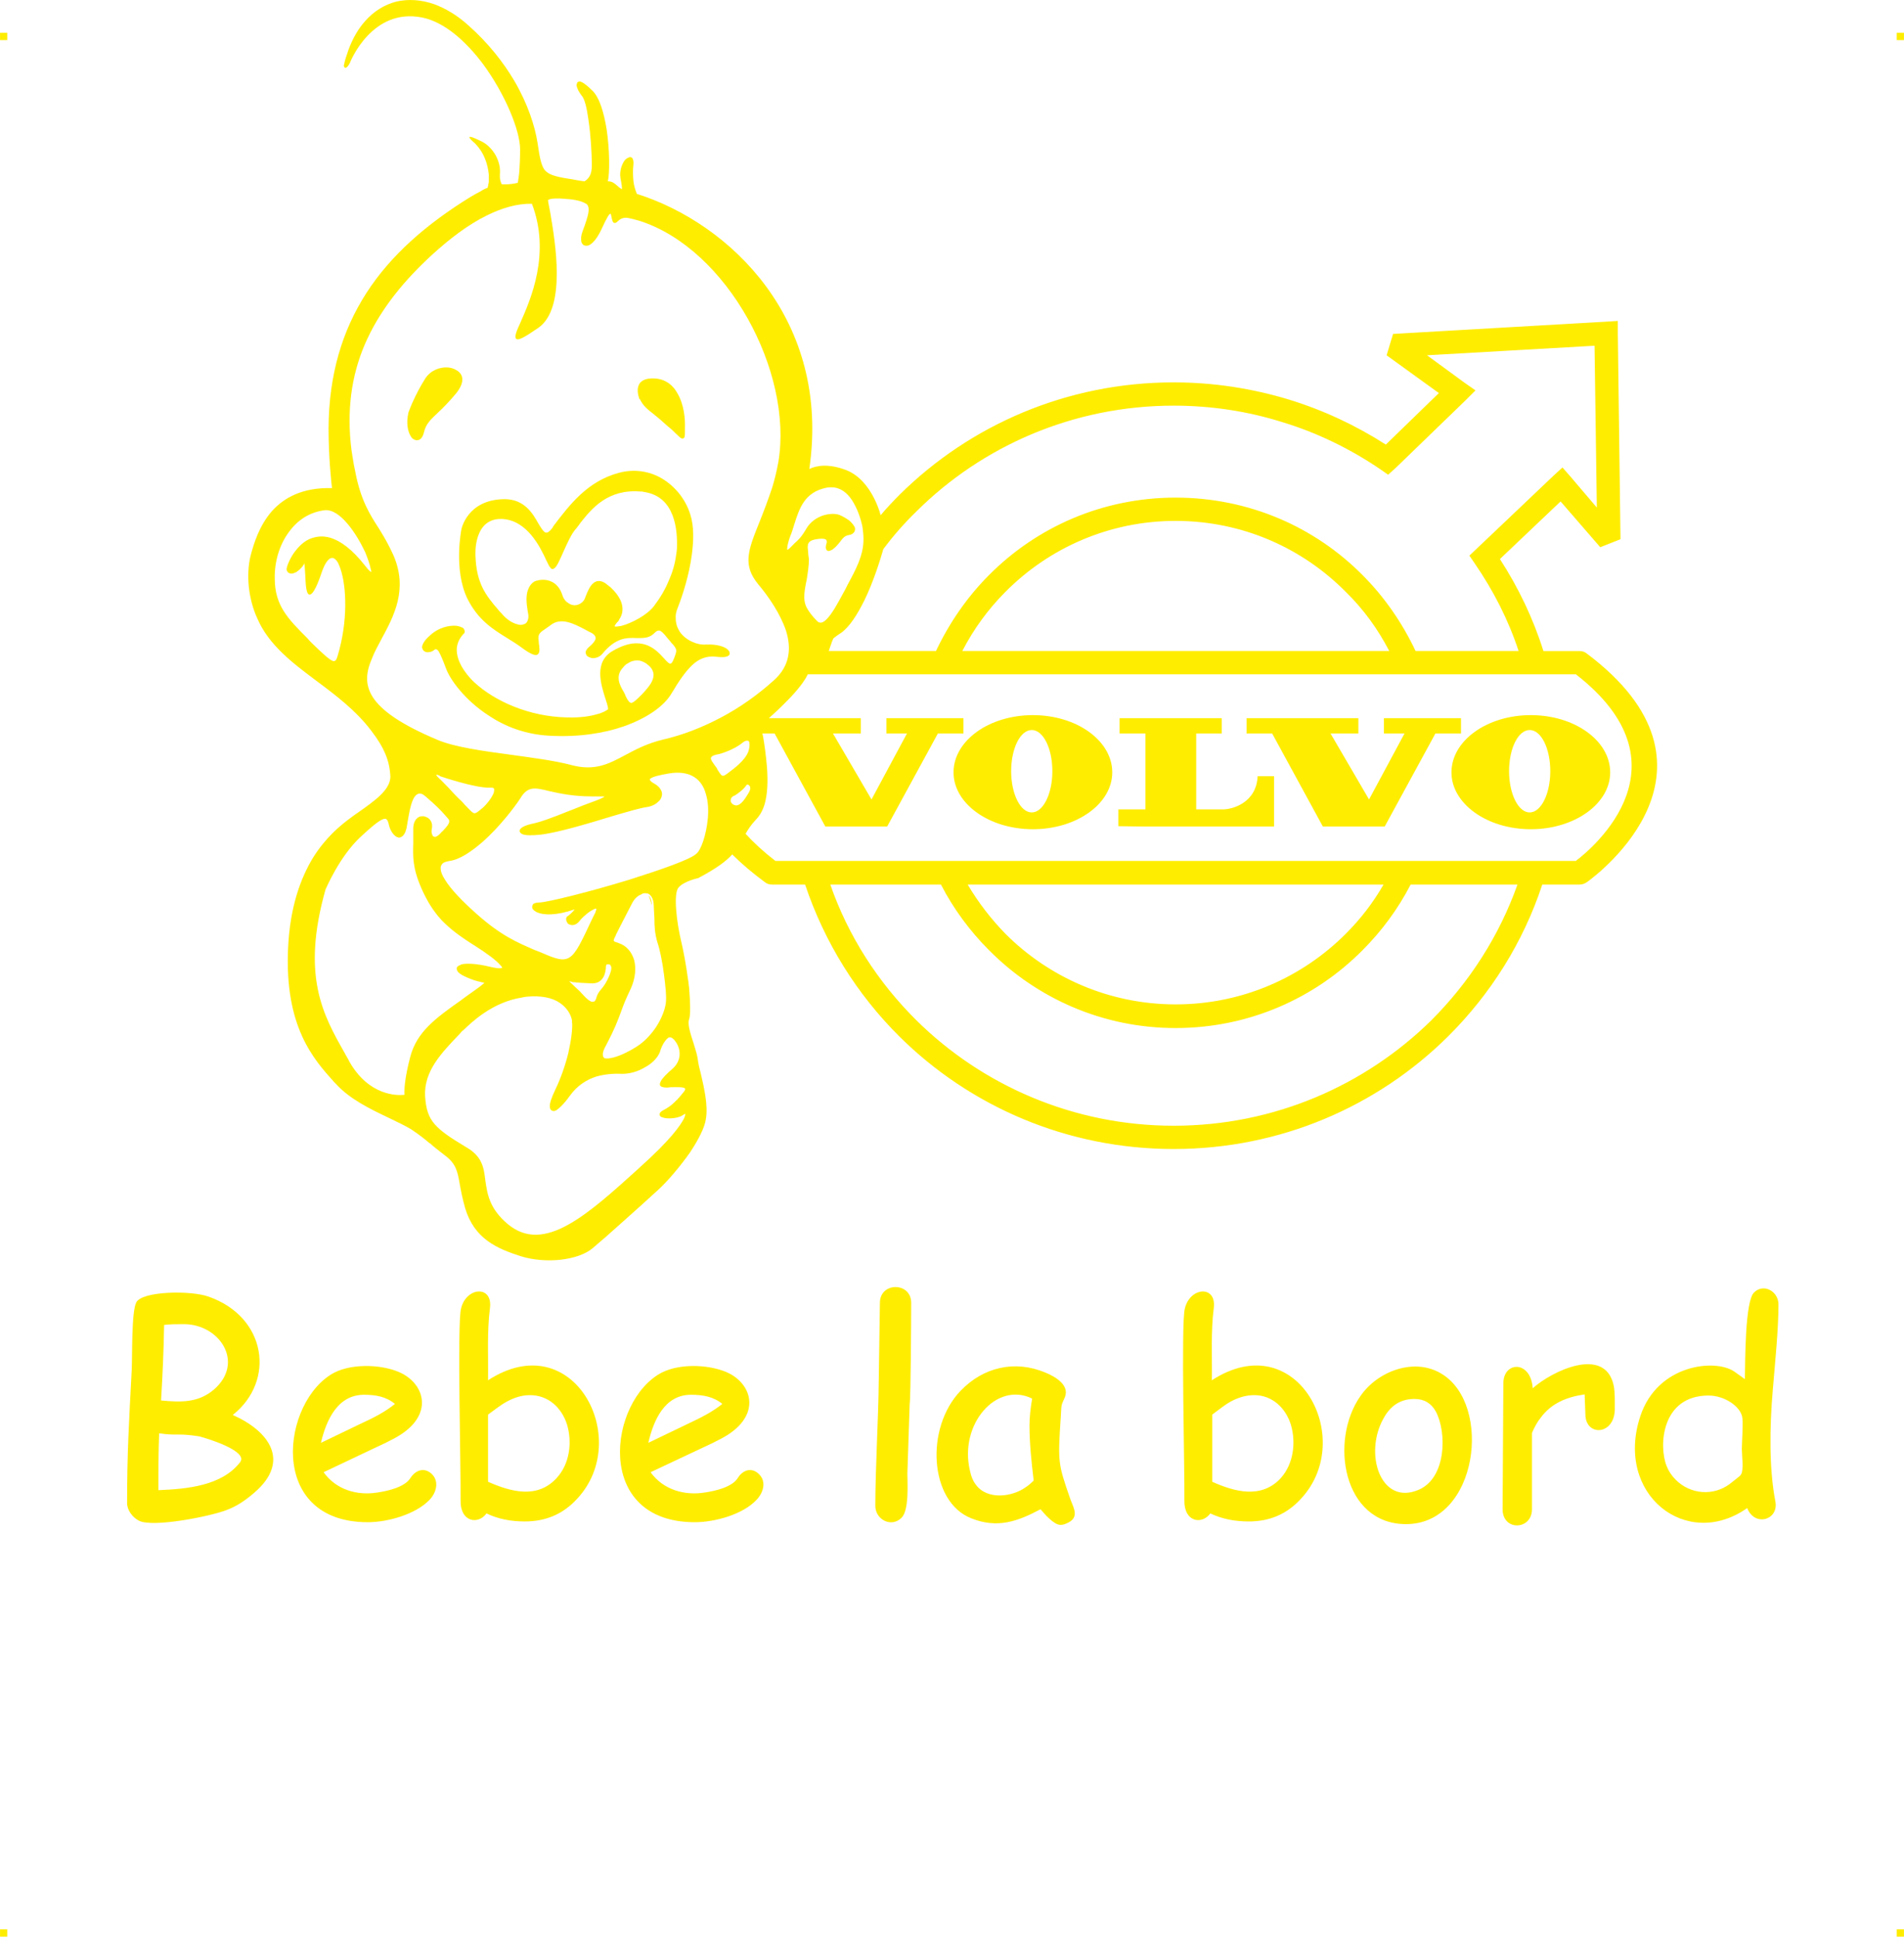 <?xml version="1.0" encoding="UTF-8"?>
<!DOCTYPE svg PUBLIC "-//W3C//DTD SVG 1.1//EN" "http://www.w3.org/Graphics/SVG/1.1/DTD/svg11.dtd">
<!-- Creator: CorelDRAW 2019 (64-Bit) -->
<svg xmlns="http://www.w3.org/2000/svg" xml:space="preserve" width="4.994in" height="5.079in" version="1.1" style="shape-rendering:geometricPrecision; text-rendering:geometricPrecision; image-rendering:optimizeQuality; fill-rule:evenodd; clip-rule:evenodd"
viewBox="0 0 19846 20184.59"
 xmlns:xlink="http://www.w3.org/1999/xlink"
 xmlns:xodm="http://www.corel.com/coreldraw/odm/2003">
 <defs>
  <style type="text/css">
   <![CDATA[
    .fil0 {fill:#FFED00}
   ]]>
  </style>
 </defs>
 <g id="Layer_x0020_1">
  <g id="_2723318512336">
   <g id="_812250480">
    <rect class="fil0" x="-0.01" y="342.16" width="75.4" height="75.82"/>
    <rect class="fil0" x="19770.59" y="342.16" width="75.4" height="75.82"/>
    <rect class="fil0" x="-0.01" y="20108.77" width="75.4" height="75.82"/>
    <rect class="fil0" x="19770.59" y="20108.77" width="75.4" height="75.82"/>
   </g>
   <g id="_812255952">
    <path class="fil0" d="M3468.11 6888.62c27.84,7.95 39.77,-11.94 51.7,-55.69 107.38,-357.94 91.47,-711.92 31.82,-894.87 -15.91,-47.72 -31.82,-87.5 -55.69,-107.38 -15.91,-15.91 -31.82,-19.89 -51.7,-11.94 -31.82,15.91 -63.63,63.63 -95.46,159.09 -59.66,174.99 -99.43,226.7 -127.27,218.74 -31.82,-11.94 -35.8,-107.38 -39.77,-198.87 -3.97,-67.61 -7.95,-131.24 -11.94,-135.22 -3.97,-3.97 3.97,7.95 0,15.91 -23.86,39.77 -59.66,71.58 -87.5,87.5l-3.97 0c-11.94,7.95 -27.84,11.94 -39.77,11.94l0 0c-15.91,0 -27.84,-3.97 -35.8,-11.94 -7.95,-7.95 -15.91,-19.89 -15.91,-31.82 0,-23.86 27.84,-107.38 87.5,-186.93 39.77,-51.7 87.5,-99.43 147.16,-127.27 63.63,-27.84 135.22,-39.77 218.74,-15.91 107.38,31.82 230.68,119.32 369.88,298.28 27.84,35.8 47.72,55.69 59.66,59.66 0,0 0,-15.91 -7.95,-39.77 -7.95,-39.77 -27.84,-99.43 -55.69,-167.04 -91.47,-194.88 -262.5,-453.4 -421.58,-437.49 -159.09,19.89 -282.39,103.41 -369.88,222.73 -103.41,135.22 -155.1,318.17 -151.13,489.19 0,282.39 139.21,421.58 342.03,624.42 11.94,15.91 27.84,31.82 43.75,47.72 115.35,111.36 178.98,171.02 218.74,186.93l0.03 0.03zm5711.23 -1519.29c63.63,-75.57 131.24,-147.16 198.87,-214.76 731.8,-723.85 1742,-1169.29 2855.62,-1169.29 417.6,0 819.3,63.63 1201.1,178.98 361.92,111.36 699.99,270.45 1010.2,469.3l552.82 -536.92 -544.87 -393.74 67.61 -222.73 2215.29 -127.27 127.27 -7.95 0 127.27 27.84 2147.68 -210.79 83.52 -413.63 -477.26 -632.37 600.56c190.9,294.31 346.02,616.47 453.4,958.5l377.83 0 0 0c23.86,0 51.7,7.95 71.58,23.86 1590.87,1193.15 123.29,2298.81 7.95,2382.33 -23.86,15.91 -47.72,27.84 -79.55,27.84l-389.77 0c-198.87,604.53 -540.9,1145.43 -986.34,1586.9 -731.8,723.85 -1742,1169.29 -2855.62,1169.29 -1113.61,0 -2123.82,-445.44 -2855.62,-1169.29 -445.44,-441.47 -783.51,-982.36 -986.34,-1586.9l-346.02 0 0 0c-27.84,0 -51.7,-7.95 -71.58,-23.86 -135.22,-99.43 -246.59,-194.88 -342.03,-290.34 -63.63,71.58 -167.04,147.16 -353.97,246.59l0 0c0,0 -151.13,31.82 -206.82,99.43 -55.69,67.61 -15.91,373.86 27.84,556.81 43.75,178.98 79.55,445.44 83.52,489.19 11.94,151.13 15.91,278.4 0,326.14 -19.89,51.7 15.91,155.1 47.72,254.54 19.89,63.63 39.77,127.27 43.75,171.02 3.97,35.8 15.91,87.5 31.82,147.16 31.82,139.21 75.57,322.15 51.7,465.33 -11.94,91.47 -79.55,218.74 -163.07,346.02 -103.41,147.16 -230.68,298.28 -330.11,389.77 -91.47,83.52 -230.68,210.79 -365.91,330.11 -127.27,115.35 -250.56,222.73 -322.15,282.39 -75.57,63.63 -194.88,103.41 -330.11,119.32 -139.21,15.91 -290.34,3.97 -417.6,-35.8 -123.29,-39.77 -242.61,-83.52 -346.02,-159.09 -103.41,-75.57 -186.93,-182.95 -234.65,-342.03 -27.84,-99.43 -43.75,-178.98 -55.69,-246.59 -23.86,-139.21 -39.77,-218.74 -159.09,-306.25 -75.57,-59.66 -119.32,-91.47 -151.13,-123.29l-3.97 0c-47.72,-39.77 -83.52,-71.58 -194.88,-147.16 -67.61,-39.77 -151.13,-79.55 -242.61,-123.29 -182.95,-87.5 -397.72,-190.9 -540.9,-350l-15.91 -15.91c-214.76,-238.62 -521.01,-576.7 -481.24,-1403.94 19.89,-425.55 131.24,-723.85 258.51,-934.64 131.24,-210.79 282.39,-334.08 377.83,-405.67 31.82,-23.86 63.63,-47.72 99.43,-71.58 163.07,-115.35 330.11,-230.68 330.11,-369.88 -3.97,-83.52 -19.89,-159.09 -51.7,-234.65 -31.82,-75.57 -79.55,-155.1 -147.16,-242.61 -159.09,-210.79 -369.88,-369.88 -572.71,-521.01 -254.54,-190.9 -497.15,-373.86 -616.47,-652.26 -47.72,-103.41 -75.57,-218.74 -87.5,-326.14 -11.94,-119.32 -3.97,-230.68 15.91,-314.2 35.8,-143.18 95.46,-326.14 222.73,-473.29 127.27,-143.18 322.15,-250.56 628.39,-242.61 -7.95,-67.61 -35.8,-318.17 -35.8,-628.39 3.97,-556.81 143.18,-1014.19 393.74,-1403.94 250.56,-389.77 620.45,-715.89 1085.77,-1002.25 39.77,-23.86 75.57,-43.75 107.38,-59.66 23.86,-15.91 47.72,-27.84 71.58,-35.8 3.97,-19.89 7.95,-39.77 11.94,-59.66 0,-23.86 0,-51.7 0,-79.55 -23.86,-226.7 -147.16,-322.15 -147.16,-326.14l0 0c-3.97,-3.97 -159.09,-131.24 67.61,-19.89 59.66,27.84 115.35,83.52 151.13,147.16 31.82,59.66 51.7,127.27 43.75,202.84 0,19.89 0,39.77 3.97,55.69 3.97,15.91 7.95,27.84 15.91,43.75 7.95,0 15.91,0 23.86,0l0 0c35.8,0 75.57,0 143.18,-15.91 3.97,-31.82 11.94,-67.61 15.91,-119.32 3.97,-59.66 7.95,-135.22 7.95,-230.68 0,-194.88 -155.1,-572.71 -385.78,-886.91 -178.98,-238.62 -401.69,-437.49 -632.37,-485.21 -524.99,-107.38 -751.69,457.38 -759.64,481.24l0 0 -3.97 0 0 3.97c-7.95,15.91 -15.91,23.86 -23.86,31.82 -15.91,11.94 -23.86,7.95 -31.82,-11.94l0 0c0,-3.97 0,-11.94 3.97,-19.89 3.97,-27.84 19.89,-79.55 43.75,-147.16 43.75,-119.32 103.41,-222.73 174.99,-302.26 91.47,-103.41 202.84,-171.02 326.14,-202.84 123.29,-27.84 258.51,-19.89 393.74,27.84 119.32,43.75 238.62,115.35 353.97,218.74 210.79,186.93 365.91,385.78 481.24,580.67 139.21,238.62 214.76,469.3 242.61,652.26 19.89,139.21 35.8,222.73 71.58,274.42 39.77,47.72 103.41,67.61 218.74,87.5 27.84,3.97 51.7,7.95 75.57,11.94 39.77,7.95 79.55,15.91 123.29,19.89 19.89,-11.94 35.8,-27.84 51.7,-51.7 15.91,-27.84 23.86,-63.63 23.86,-115.35 0,-131.24 -11.94,-318.17 -35.8,-477.26 -15.91,-119.32 -39.77,-218.74 -71.58,-250.56 -27.84,-35.8 -47.72,-75.57 -51.7,-103.41 0,-11.94 3.97,-23.86 7.95,-31.82 7.95,-7.95 19.89,-11.94 35.8,-7.95 23.86,7.95 63.63,35.8 123.29,95.46 75.57,75.57 119.32,234.65 147.16,405.67 31.82,218.74 31.82,453.4 11.94,536.92 47.72,0 71.58,23.86 99.43,47.72 11.94,11.94 27.84,23.86 47.72,35.8 0,-27.84 -3.97,-59.66 -15.91,-115.35l0 -3.97c-11.94,-71.58 15.91,-147.16 47.72,-186.93 11.94,-11.94 23.86,-19.89 35.8,-23.86 11.94,-7.95 27.84,-7.95 39.77,3.97 7.95,11.94 15.91,35.8 11.94,67.61 -7.95,71.58 -3.97,123.29 0,171.02 3.97,43.75 15.91,83.52 35.8,135.22 970.43,306.25 2024.39,1312.47 1797.69,2867.55 71.58,-35.8 198.87,-59.66 385.78,11.94 131.24,51.7 226.7,167.04 290.34,294.31 27.84,55.69 51.7,115.35 67.61,174.99l0 0 0.05 0.05zm-1407.92 3320.95c83.52,91.47 186.93,186.93 310.22,282.39l0 0 8344.13 0c194.88,-147.16 1205.09,-1010.2 0,-1944.84l-8006.07 0c-27.84,59.66 -75.57,123.29 -135.22,190.9 -91.47,103.41 -198.87,202.84 -270.45,266.48l958.5 0 0 159.09 -290.34 0 401.69 688.05 369.88 -688.05 -214.76 0 0 -159.09 803.38 0 0 159.09 -266.48 0 -528.96 970.43 -644.31 0 -528.96 -970.43 -127.27 0 7.95 35.8c11.94,71.58 27.84,174.99 39.77,314.2 11.94,163.07 3.97,286.36 -23.86,385.78 -19.89,67.61 -51.7,123.29 -95.46,167.04 -47.72,51.7 -79.55,99.43 -103.41,143.18l0 -0.02zm914.76 -2036.33c-19.89,43.75 -31.82,87.5 -47.72,131.24l1117.58 0c139.21,-294.31 326.14,-564.76 552.82,-791.46 497.15,-501.13 1185.21,-807.37 1944.84,-807.37 763.63,0 1451.67,306.25 1948.82,807.37 226.7,226.7 413.63,497.15 552.82,791.46l1073.83 0c-107.38,-326.14 -262.5,-628.39 -453.4,-906.79l-59.66 -87.5 75.57 -71.58 799.41 -759.64 95.46 -87.5 83.52 95.46 274.42 322.15 -23.86 -1686.33 -1745.99 99.43 385.78 282.39 119.32 83.52 -103.41 103.41 -731.8 707.94 -75.57 67.61 -79.55 -55.69c-310.22,-210.79 -656.23,-381.81 -1026.11,-493.18 -353.97,-111.36 -735.78,-171.02 -1129.52,-171.02 -1046,0 -1996.55,421.58 -2680.62,1101.68 -127.27,123.29 -242.61,254.54 -346.02,393.74 -31.82,111.36 -103.41,342.03 -198.87,536.92 -71.58,143.18 -151.13,270.45 -238.62,334.08 -31.82,19.89 -59.66,39.77 -83.52,59.66l0.05 -0.03zm-3615.26 -4406.72c-194.88,95.46 -389.77,246.59 -564.76,405.67 -290.34,266.48 -524.99,552.82 -676.12,874.98 -151.13,322.15 -214.76,680.11 -174.99,1089.75 3.97,47.72 11.94,99.43 19.89,147.16 7.95,51.7 15.91,99.43 27.84,151.13 55.69,294.31 151.13,445.44 246.59,592.59 51.7,83.52 103.41,171.02 151.13,278.4 155.1,357.94 3.97,636.34 -127.27,878.96 -35.8,67.61 -71.58,131.24 -95.46,194.88 -119.32,274.42 -83.52,528.96 684.08,851.12 178.98,75.57 473.29,115.35 767.6,155.1 226.7,31.82 449.43,59.66 628.39,107.38 242.61,63.63 385.78,-11.94 556.81,-103.41 111.36,-59.66 230.68,-123.29 397.72,-163.07 206.82,-47.72 409.66,-127.27 604.53,-230.68 194.88,-103.41 381.81,-234.65 552.82,-389.77 167.04,-151.13 178.98,-334.08 123.29,-513.06 -59.66,-178.98 -182.95,-357.94 -290.34,-485.21 -163.07,-198.87 -107.38,-350 11.94,-644.31l0 0c39.77,-99.43 87.5,-222.73 135.22,-365.91 27.84,-91.47 47.72,-178.98 63.63,-266.48 155.1,-938.62 -532.95,-2215.29 -1443.72,-2509.6 -43.75,-11.94 -83.52,-23.86 -127.27,-31.82 -55.69,-7.95 -87.5,19.89 -103.41,35.8l0 0c-11.94,7.95 -15.91,15.91 -23.86,15.91 -19.89,3.97 -27.84,-3.97 -35.8,-35.8 -7.95,-31.82 -11.94,-59.66 -15.91,-59.66 -11.94,0 -35.8,35.8 -83.52,139.21 -43.75,99.43 -87.5,155.1 -123.29,178.98 -15.91,11.94 -31.82,15.91 -43.75,15.91 -15.91,0 -31.82,-3.97 -39.77,-15.91 -11.94,-11.94 -15.91,-27.84 -15.91,-51.7 -3.97,-35.8 15.91,-87.5 35.8,-139.21 27.84,-83.52 59.66,-171.02 31.82,-214.76 -3.97,-7.95 -11.94,-15.91 -23.86,-19.89 -43.75,-27.84 -131.24,-43.75 -214.76,-47.72 -79.55,-7.95 -155.1,-3.97 -171.02,11.94 -3.97,0 0,0 0,0l-3.97 0c0,3.97 7.95,55.69 23.86,131.24 51.7,306.25 171.02,994.3 -123.29,1201.1 -151.13,103.41 -214.76,139.21 -234.65,111.36 -15.91,-23.86 7.95,-79.55 47.72,-167.04 103.41,-234.65 318.17,-715.89 119.32,-1236.9 -151.13,-3.97 -314.2,43.75 -473.29,123.29l0 0 -0.02 0.05zm652.26 5997.61c-147.16,-35.8 -222.73,-55.69 -302.26,79.55 -59.66,91.47 -214.76,294.31 -389.77,449.43 -115.35,99.43 -234.65,182.95 -342.03,198.87 -27.84,3.97 -51.7,11.94 -67.61,19.89 -19.89,15.91 -31.82,35.8 -27.84,63.63 0,31.82 15.91,67.61 43.75,111.36 59.66,99.43 182.95,226.7 326.14,353.97 262.5,234.65 433.52,302.26 604.53,377.83 23.86,7.95 47.72,19.89 71.58,27.84 306.25,135.22 318.17,107.38 524.99,-334.08 11.94,-23.86 23.86,-51.7 39.77,-79.55 7.95,-23.86 11.94,-35.8 11.94,-43.75 0,0 0,0 0,0 -7.95,0 -15.91,0 -27.84,7.95 -43.75,19.89 -103.41,67.61 -143.18,115.35l0 0c-31.82,43.75 -67.61,51.7 -91.47,47.72 -15.91,-3.97 -27.84,-7.95 -35.8,-15.91 -7.95,-11.94 -11.94,-19.89 -15.91,-31.82 -3.97,-19.89 0,-39.77 19.89,-47.72 19.89,-15.91 51.7,-43.75 67.61,-67.61l0 0c-194.88,67.61 -326.14,59.66 -389.77,31.82 -23.86,-11.94 -39.77,-23.86 -47.72,-35.8 -7.95,-15.91 -7.95,-31.82 3.97,-47.72l-3.97 0c11.94,-11.94 35.8,-19.89 71.58,-19.89 91.47,-3.97 536.92,-115.35 938.62,-238.62 326.14,-103.41 624.42,-206.82 692.03,-266.48 51.7,-35.8 107.38,-198.87 123.29,-369.88 7.95,-87.5 3.97,-174.99 -19.89,-254.54 -19.89,-75.57 -59.66,-139.21 -123.29,-178.98 -63.63,-39.77 -151.13,-55.69 -266.48,-35.8 -91.47,15.91 -159.09,31.82 -186.93,51.7 -15.91,7.95 -7.95,27.84 35.8,51.7 35.8,19.89 59.66,43.75 71.58,67.61 11.94,19.89 15.91,43.75 7.95,67.61 -3.97,19.89 -15.91,39.77 -35.8,55.69 -27.84,27.84 -67.61,47.72 -119.32,55.69 -63.63,7.95 -198.87,47.72 -361.92,95.46 -246.59,75.57 -552.82,167.04 -735.78,190.9 -107.38,11.94 -171.02,7.95 -198.87,-3.97 -15.91,-7.95 -23.86,-15.91 -27.84,-27.84 -3.97,-11.94 3.97,-23.86 11.94,-31.82 19.89,-19.89 59.66,-35.8 111.36,-47.72 87.5,-15.91 234.65,-71.58 381.81,-131.24 75.57,-27.84 147.16,-59.66 214.76,-83.52 99.43,-35.8 159.09,-59.66 163.07,-71.58 0,0 -39.77,0 -131.24,0 -198.87,0 -338.06,-31.82 -445.44,-55.69zm-616.47 -35.8c-147.16,7.95 -521.01,-119.32 -521.01,-119.32l0 -3.97c-19.89,-7.95 -31.82,-11.94 -39.77,-11.94 3.97,11.94 15.91,23.86 31.82,39.77 27.84,23.86 55.69,55.69 99.43,99.43 31.82,35.8 75.57,83.52 139.21,143.18 19.89,23.86 39.77,43.75 59.66,63.63 67.61,71.58 67.61,71.58 135.22,15.91 47.72,-35.8 99.43,-99.43 127.27,-155.1 7.95,-15.91 11.94,-31.82 11.94,-43.75 0,-11.94 0,-19.89 -7.95,-23.86 -7.95,-3.97 -19.89,-3.97 -35.8,-3.97l-0.02 -0.02zm2628.92 -465.33c-91.47,75.57 -238.62,115.35 -238.62,115.35l0 0c-71.58,11.94 -87.5,27.84 -87.5,47.72 3.97,19.89 19.89,39.77 35.8,63.63 7.95,11.94 15.91,19.89 23.86,31.82 3.97,7.95 7.95,15.91 11.94,23.86 11.94,15.91 19.89,31.82 27.84,39.77 11.94,19.89 27.84,27.84 55.69,7.95 7.95,-3.97 15.91,-11.94 27.84,-19.89 63.63,-47.72 171.02,-127.27 206.82,-218.74 11.94,-35.8 15.91,-67.61 11.94,-91.47l0 0c0,-7.95 -3.97,-15.91 -7.95,-19.89l0 0c-3.97,-3.97 -11.94,-3.97 -19.89,-3.97 -11.94,0 -27.84,7.95 -47.72,23.86l-0.03 -0.02zm-3.97 493.16c-31.82,27.84 -67.61,51.7 -75.57,55.69l-3.97 0c-15.91,7.95 -23.86,15.91 -31.82,27.84l0 0c-3.97,7.95 -3.97,15.91 -3.97,27.84 0,7.95 3.97,15.91 11.94,23.86 3.97,7.95 15.91,15.91 31.82,19.89 19.89,7.95 47.72,-3.97 71.58,-27.84 27.84,-27.84 51.7,-67.61 75.57,-107.38 15.91,-27.84 15.91,-51.7 7.95,-63.63 -3.97,-3.97 -7.95,-7.95 -11.94,-11.94 0,0 -3.97,-3.97 -7.95,-3.97l0 0c-7.95,0 -11.94,0 -15.91,7.95 -11.94,15.91 -27.84,35.8 -47.72,51.7l0 0.02zm-3973.21 485.21c-218.74,202.84 -357.94,532.95 -365.91,548.85 -254.54,902.82 -23.86,1308.5 198.87,1702.23l0 0c15.91,31.82 35.8,59.66 47.72,87.5 206.82,365.91 505.1,357.94 576.7,350 -3.97,-43.75 0,-167.04 59.66,-393.74 67.61,-262.5 266.48,-405.67 524.99,-588.62 19.89,-15.91 43.75,-31.82 75.57,-55.69l39.77 -27.84c95.46,-67.61 131.24,-95.46 131.24,-103.41 0,0 -15.91,0 -39.77,-7.95 -35.8,-7.95 -83.52,-19.89 -143.18,-47.72 -55.69,-23.86 -83.52,-43.75 -95.46,-63.63 -11.94,-19.89 -11.94,-35.8 0,-47.72 7.95,-7.95 23.86,-15.91 43.75,-23.86 51.7,-11.94 155.1,-7.95 286.36,23.86 63.63,15.91 107.38,19.89 127.27,15.91 3.97,-3.97 7.95,-3.97 7.95,-3.97 0,-7.95 -7.95,-15.91 -19.89,-27.84 -39.77,-47.72 -135.22,-119.32 -266.48,-202.84 -147.16,-91.47 -254.54,-171.02 -346.02,-266.48 -87.5,-95.46 -151.13,-198.87 -210.79,-334.08 -91.47,-210.79 -87.5,-330.11 -83.52,-465.33 0,-43.75 0,-83.52 0,-131.24 -3.97,-75.57 19.89,-119.32 51.7,-139.21 15.91,-11.94 31.82,-11.94 51.7,-11.94 15.91,0 31.82,7.95 47.72,15.91 31.82,19.89 51.7,59.66 43.75,107.38 -7.95,31.82 -3.97,55.69 3.97,71.58 3.97,7.95 7.95,15.91 11.94,15.91 7.95,3.97 11.94,3.97 19.89,3.97 15.91,-3.97 31.82,-15.91 47.72,-31.82 7.95,-7.95 15.91,-19.89 27.84,-27.84 47.72,-51.7 91.47,-95.46 55.69,-131.24 -7.95,-7.95 -15.91,-19.89 -27.84,-31.82 -43.75,-51.7 -99.43,-107.38 -210.79,-202.84 -55.69,-47.72 -95.46,-23.86 -123.29,31.82 -31.82,67.61 -47.72,171.02 -63.63,266.48 -7.95,59.66 -23.86,95.46 -43.75,115.35 -11.94,11.94 -27.84,19.89 -43.75,19.89 -11.94,-3.97 -27.84,-7.95 -39.77,-19.89 -27.84,-23.86 -51.7,-63.63 -63.63,-115.35 -11.94,-55.69 -27.84,-71.58 -63.63,-55.69 -47.72,19.89 -119.32,79.55 -230.68,182.95l0.03 0zm2231.2 1515.32c-7.95,0 -7.95,0 -11.94,0l-3.97 0c-27.84,-7.95 -39.77,-11.94 -39.77,-11.94 0,3.97 27.84,31.82 63.63,63.63 27.84,23.86 59.66,55.69 83.52,83.52 35.8,39.77 63.63,59.66 83.52,67.61 7.95,0 11.94,0 19.89,0 3.97,0 7.95,-3.97 11.94,-3.97 7.95,-7.95 15.91,-19.89 19.89,-39.77 11.94,-39.77 27.84,-59.66 47.72,-83.52 23.86,-27.84 55.69,-67.61 91.47,-155.1 19.89,-51.7 19.89,-83.52 7.95,-95.46 -3.97,-7.95 -7.95,-7.95 -11.94,-11.94 -7.95,0 -15.91,0 -19.89,0 -7.95,0 -11.94,3.97 -11.94,7.95l0 0 -3.97 7.95c0,47.72 -11.94,182.95 -143.18,182.95 -99.43,-3.97 -159.09,-7.95 -182.95,-11.94l0.03 0.03zm-1149.41 489.19c-7.95,7.95 -15.91,15.91 -23.86,19.89l-23.86 27.84c-194.88,202.84 -373.86,389.77 -361.92,648.28 7.95,135.22 35.8,222.73 103.41,298.28 67.61,75.57 171.02,143.18 330.11,238.62 163.07,95.46 178.98,210.79 194.88,346.02 19.89,135.22 39.77,290.34 234.65,453.4 377.83,314.2 827.26,-95.46 1376.11,-592.59l0 0 7.95 -7.95c302.26,-270.45 417.6,-429.54 453.4,-505.1 7.95,-19.89 11.94,-31.82 11.94,-39.77 -3.97,0 0,-3.97 0,-3.97 -7.95,0 -11.94,3.97 -23.86,11.94 -43.75,31.82 -135.22,39.77 -186.93,31.82 -15.91,-3.97 -31.82,-7.95 -39.77,-11.94 -15.91,-7.95 -19.89,-19.89 -15.91,-35.8 0,-7.95 11.94,-19.89 31.82,-31.82 47.72,-23.86 87.5,-51.7 123.29,-87.5 35.8,-31.82 67.61,-71.58 99.43,-111.36 11.94,-15.91 11.94,-27.84 7.95,-31.82 -19.89,-15.91 -83.52,-11.94 -147.16,-11.94 -11.94,0 -23.86,3.97 -35.8,3.97 -79.55,0 -91.47,-23.86 -67.61,-67.61 15.91,-31.82 59.66,-75.57 115.35,-123.29 51.7,-43.75 75.57,-95.46 79.55,-147.16 3.97,-55.69 -15.91,-111.36 -55.69,-159.09 -7.95,-7.95 -15.91,-15.91 -23.86,-19.89 -11.94,-7.95 -23.86,-7.95 -35.8,-3.97 -11.94,7.95 -23.86,19.89 -35.8,35.8l0 0c-23.86,31.82 -43.75,75.57 -55.69,119.32 -23.86,55.69 -79.55,115.35 -155.1,155.1 -71.58,43.75 -159.09,67.61 -234.65,67.61 -75.57,-3.97 -171.02,0 -270.45,27.84 -99.43,31.82 -198.87,91.47 -278.4,202.84 -59.66,83.52 -111.36,131.24 -143.18,151.13 -19.89,7.95 -31.82,7.95 -43.75,0 -11.94,-3.97 -19.89,-19.89 -19.89,-39.77 -3.97,-31.82 15.91,-91.47 55.69,-174.99 55.69,-115.35 103.41,-250.56 135.22,-377.83 31.82,-139.21 47.72,-262.5 39.77,-334.08 0,-3.97 0,-7.95 0,-11.94 -11.94,-63.63 -51.7,-131.24 -127.27,-182.95 -75.57,-51.7 -190.9,-79.55 -350,-63.63 -15.91,3.97 -31.82,3.97 -43.75,7.95 -310.22,47.72 -528.96,262.5 -600.56,330.11l-0.02 0.02zm1745.98 -1308.48c-75.57,143.18 -167.04,326.14 -167.04,326.14l0 3.97c-23.86,43.75 -27.84,55.69 -15.91,63.63 3.97,3.97 15.91,7.95 31.82,11.94 11.94,3.97 27.84,11.94 47.72,19.89l0 0 0 0c55.69,27.84 103.41,83.52 127.27,163.07 19.89,79.55 15.91,182.95 -35.8,298.28l0 0 -3.97 7.95 0 0c-43.75,91.47 -71.58,159.09 -95.46,226.7 -35.8,99.43 -71.58,190.9 -155.1,350 -27.84,47.72 -39.77,83.52 -35.8,107.38 0,15.91 7.95,23.86 15.91,31.82 15.91,3.97 35.8,3.97 59.66,0 79.55,-11.94 186.93,-63.63 274.42,-119.32 83.52,-51.7 151.13,-127.27 202.84,-202.84 59.66,-91.47 95.46,-186.93 103.41,-254.54 7.95,-63.63 -3.97,-178.98 -19.89,-298.28 -15.91,-127.27 -43.75,-262.5 -67.61,-330.11 -27.84,-95.46 -31.82,-167.04 -31.82,-254.54 -3.97,-43.75 -3.97,-91.47 -7.95,-151.13 -3.97,-39.77 -15.91,-67.61 -31.82,-83.52 -11.94,-15.91 -27.84,-23.86 -43.75,-23.86 -19.89,-3.97 -39.77,0 -55.69,11.94 -39.77,15.91 -71.58,47.72 -95.46,95.46l0 0 0.02 -0.03zm2080.07 -4339.11c-15.91,0 -31.82,0 -51.7,3.97 -230.68,47.72 -282.39,214.76 -338.06,389.77 -11.94,39.77 -23.86,79.55 -39.77,115.35 -19.89,55.69 -31.82,103.41 -31.82,131.24 0,3.97 0,7.95 0,11.94 7.95,-3.97 15.91,-7.95 27.84,-19.89 19.89,-19.89 35.8,-35.8 47.72,-47.72 43.75,-39.77 71.58,-63.63 127.27,-159.09 35.8,-59.66 91.47,-99.43 147.16,-123.29 67.61,-27.84 143.18,-31.82 190.9,-15.91 39.77,15.91 79.55,39.77 111.36,63.63 15.91,15.91 31.82,31.82 43.75,51.7 11.94,15.91 15.91,35.8 7.95,51.7 0,3.97 -3.97,11.94 -7.95,15.91 -15.91,19.89 -31.82,23.86 -51.7,27.84 -23.86,3.97 -51.7,11.94 -87.5,63.63 -35.8,47.72 -71.58,83.52 -99.43,95.46 -11.94,3.97 -19.89,7.95 -27.84,7.95 -11.94,-3.97 -19.89,-7.95 -23.86,-19.89 -3.97,-11.94 -3.97,-23.86 0,-43.75l0 0c11.94,-31.82 7.95,-51.7 -7.95,-59.66 -19.89,-7.95 -55.69,-7.95 -115.35,3.97 -79.55,19.89 -71.58,63.63 -63.63,131.24 0,23.86 3.97,47.72 7.95,71.58 0,67.61 -11.94,143.18 -23.86,218.74 -11.94,51.7 -19.89,99.43 -23.86,147.16 -3.97,55.69 3.97,99.43 23.86,139.21 23.86,43.75 55.69,87.5 107.38,139.21 27.84,31.82 63.63,19.89 95.46,-11.94 59.66,-55.69 123.29,-174.99 178.98,-278.4 11.94,-19.89 19.89,-35.8 27.84,-51.7l11.94 -23.86c91.47,-171.02 171.02,-314.2 171.02,-485.21 0,-35.8 -3.97,-83.52 -11.94,-135.22 -19.89,-91.47 -55.69,-190.9 -107.38,-270.45 -51.7,-79.55 -123.29,-135.22 -214.76,-135.22zm-4410.7 -775.55c0,0 59.66,-174.99 178.98,-361.92 55.69,-83.52 155.1,-119.32 238.62,-111.36 31.82,3.97 59.66,11.94 83.52,27.84 23.86,11.94 43.75,31.82 55.69,59.66 15.91,43.75 3.97,103.41 -55.69,178.98 -79.55,95.46 -143.18,159.09 -194.88,206.82 -75.57,71.58 -123.29,115.35 -143.18,202.84 -11.94,47.72 -31.82,71.58 -55.69,79.55 -15.91,3.97 -27.84,3.97 -43.75,-3.97 -11.94,-3.97 -27.84,-15.91 -35.8,-31.82 -31.82,-47.72 -51.7,-135.22 -27.84,-242.61l0 -3.97 0 -0.02zm2410.17 -143.18c0,0 -103.41,-238.62 174.99,-214.76 103.41,11.94 174.99,71.58 218.74,151.13 71.58,119.32 83.52,274.42 79.55,361.92 0,11.94 0,23.86 0,31.82 0,59.66 0,83.52 -31.82,79.55l0 0c-15.91,-3.97 -31.82,-23.86 -67.61,-55.69 -19.89,-19.89 -43.75,-43.75 -79.55,-71.58 -55.69,-51.7 -103.41,-91.47 -143.18,-123.29 -71.58,-55.69 -115.35,-91.47 -147.16,-159.09l-3.97 0 0.02 0zm-1857.35 1360.2c0,-3.97 59.66,-314.2 449.43,-318.17 206.82,0 294.31,147.16 353.97,254.54l0 0c23.86,39.77 43.75,71.58 63.63,87.5 19.89,15.91 43.75,7.95 83.52,-43.75l7.95 -15.91c174.99,-230.68 357.94,-469.3 684.08,-556.81 163.07,-43.75 322.15,-15.91 449.43,59.66 139.21,83.52 246.59,218.74 294.31,373.86 39.77,123.29 35.8,274.42 15.91,421.58 -27.84,210.79 -95.46,421.58 -147.16,552.82 -15.91,35.8 -23.86,75.57 -19.89,115.35 0,51.7 19.89,103.41 51.7,147.16 31.82,39.77 79.55,75.57 131.24,95.46 43.75,19.89 91.47,27.84 143.18,23.86 99.43,-3.97 174.99,19.89 210.79,47.72 11.94,11.94 23.86,23.86 23.86,35.8 3.97,11.94 0,27.84 -15.91,35.8 -19.89,11.94 -59.66,15.91 -123.29,7.95 -99.43,-11.94 -178.98,19.89 -250.56,87.5 -71.58,67.61 -139.21,167.04 -214.76,294.31 -79.55,135.22 -258.51,258.51 -493.18,342.03 -214.76,75.57 -481.24,115.35 -775.55,99.43 -250.56,-11.94 -465.33,-95.46 -632.37,-206.82 -254.54,-163.07 -409.66,-381.81 -449.43,-493.18 -35.8,-95.46 -59.66,-151.13 -79.55,-182.95 -15.91,-19.89 -27.84,-23.86 -43.75,-11.94 -19.89,19.89 -55.69,27.84 -83.52,23.86 -11.94,-3.97 -19.89,-7.95 -27.84,-15.91 -7.95,-7.95 -11.94,-19.89 -15.91,-31.82 0,-27.84 19.89,-71.58 79.55,-123.29 91.47,-87.5 206.82,-111.36 282.39,-103.41 19.89,3.97 35.8,7.95 51.7,15.91 15.91,3.97 23.86,15.91 27.84,27.84 7.95,15.91 3.97,31.82 -11.94,43.75 -43.75,47.72 -67.61,103.41 -67.61,163.07 0,51.7 15.91,107.38 47.72,167.04 31.82,55.69 75.57,115.35 135.22,171.02 210.79,194.88 568.73,357.94 966.45,365.91 139.21,3.97 238.62,-11.94 306.25,-31.82 67.61,-15.91 103.41,-39.77 119.32,-51.7 7.95,-3.97 -3.97,-47.72 -23.86,-107.38 -47.72,-151.13 -127.27,-389.77 79.55,-505.1 298.28,-171.02 441.47,-15.91 528.96,79.55 23.86,27.84 43.75,47.72 59.66,55.69 15.91,3.97 27.84,-7.95 47.72,-59.66 31.82,-83.52 27.84,-87.5 -15.91,-143.18 -11.94,-7.95 -19.89,-23.86 -31.82,-35.8 -39.77,-47.72 -67.61,-83.52 -91.47,-99.43 -19.89,-11.94 -39.77,-7.95 -63.63,15.91 -55.69,59.66 -119.32,55.69 -190.9,55.69 -99.43,-3.97 -214.76,-7.95 -357.94,167.04 -31.82,35.8 -79.55,47.72 -115.35,39.77l0 0c-11.94,-3.97 -23.86,-7.95 -35.8,-15.91l0 0c-11.94,-7.95 -15.91,-19.89 -19.89,-31.82 -3.97,-19.89 7.95,-43.75 35.8,-67.61 39.77,-31.82 63.63,-63.63 67.61,-87.5 0,-23.86 -15.91,-47.72 -63.63,-67.61 -15.91,-7.95 -35.8,-19.89 -59.66,-31.82 -99.43,-51.7 -230.68,-119.32 -334.08,-47.72 -19.89,15.91 -39.77,27.84 -55.69,39.77 -75.57,51.7 -91.47,59.66 -79.55,143.18l0 11.94c7.95,47.72 11.94,91.47 -3.97,111.36l0 0c-19.89,27.84 -67.61,15.91 -174.99,-63.63 -47.72,-35.8 -99.43,-67.61 -151.13,-99.43 -147.16,-91.47 -302.26,-186.93 -413.63,-409.66 -147.16,-302.26 -63.63,-715.89 -63.63,-719.86l0 0 0.03 0.03zm429.54 -111.36c-306.25,-15.91 -282.39,373.86 -282.39,373.86l0 3.97c7.95,294.31 111.36,421.58 234.65,564.76 7.95,11.94 19.89,23.86 35.8,39.77 51.7,63.63 115.35,103.41 167.04,115.35 23.86,7.95 47.72,7.95 63.63,0 19.89,-3.97 31.82,-15.91 39.77,-31.82 11.94,-23.86 15.91,-55.69 3.97,-103.41 -15.91,-91.47 -15.91,-155.1 -3.97,-202.84 19.89,-75.57 63.63,-107.38 91.47,-115.35 27.84,-7.95 99.43,-23.86 167.04,11.94 39.77,19.89 79.55,59.66 103.41,127.27 11.94,43.75 35.8,75.57 63.63,91.47 19.89,15.91 43.75,23.86 67.61,23.86 23.86,0 43.75,-7.95 63.63,-19.89 23.86,-15.91 39.77,-35.8 47.72,-63.63 23.86,-63.63 47.72,-115.35 79.55,-143.18 35.8,-31.82 75.57,-35.8 127.27,-3.97 15.91,11.94 35.8,27.84 55.69,43.75 39.77,35.8 83.52,87.5 107.38,143.18 23.86,59.66 27.84,127.27 -15.91,190.9 -3.97,11.94 -11.94,23.86 -23.86,31.82 -15.91,19.89 -23.86,31.82 -23.86,39.77l0 0c0,3.97 3.97,3.97 11.94,3.97 15.91,0 35.8,-3.97 59.66,-7.95 103.41,-27.84 266.48,-111.36 338.06,-206.82 63.63,-83.52 115.35,-171.02 151.13,-258.51 39.77,-87.5 67.61,-178.98 79.55,-274.42 3.97,-15.91 3.97,-35.8 7.95,-59.66 3.97,-99.43 0,-238.62 -47.72,-357.94 -47.72,-119.32 -135.22,-214.76 -298.28,-238.62l0 0c-11.94,-3.97 -23.86,-3.97 -35.8,-3.97 -342.03,-27.84 -509.07,182.95 -620.45,322.15 -15.91,23.86 -31.82,43.75 -47.72,63.63 -51.7,55.69 -95.46,159.09 -135.22,246.59 -35.8,79.55 -63.63,147.16 -91.47,167.04 -15.91,11.94 -31.82,11.94 -43.75,-7.95 -11.94,-11.94 -23.86,-39.77 -39.77,-71.58 -63.63,-139.21 -198.87,-417.6 -457.38,-433.52l0 -0.02zm1260.76 1797.69c11.94,19.89 19.89,39.77 23.86,51.7 23.86,47.72 39.77,67.61 59.66,67.61 19.89,-3.97 51.7,-31.82 107.38,-87.5 55.69,-59.66 95.46,-107.38 111.36,-151.13 15.91,-39.77 15.91,-75.57 -7.95,-115.35 -7.95,-11.94 -15.91,-23.86 -31.82,-35.8 -23.86,-23.86 -59.66,-43.75 -95.46,-51.7 -39.77,-3.97 -79.55,0 -119.32,27.84 -19.89,7.95 -35.8,23.86 -51.7,43.75 -87.5,91.47 -31.82,190.9 3.97,250.56l0.02 0.02zm294.31 2227.21c-7.95,-35.8 -19.89,-67.61 -31.82,-103.41l0 0c15.91,19.89 27.84,47.72 31.82,87.5l0 15.91zm7234.5 298.3c155.1,-155.1 286.36,-326.14 393.74,-513.06l-4335.14 0c111.36,186.93 242.61,357.94 393.74,513.06 453.4,453.4 1081.8,735.78 1773.83,735.78 696,0 1320.42,-282.39 1773.83,-735.78zm676.13 -513.06c-131.24,254.54 -302.26,485.21 -501.13,684.08 -497.15,501.13 -1185.21,811.35 -1948.82,811.35 -759.64,0 -1447.69,-310.22 -1944.84,-811.35 -198.87,-198.87 -369.88,-429.54 -501.13,-684.08l-1153.38 0c186.93,536.92 497.15,1018.16 898.84,1415.88 684.08,676.12 1634.62,1097.71 2680.62,1097.71 1049.97,0 1996.55,-421.58 2684.61,-1097.71 397.72,-397.72 707.94,-878.96 898.84,-1415.88l-1113.61 0 -0.02 0zm-4673.2 -2434.03l4450.47 0c-119.32,-230.68 -270.45,-437.49 -453.4,-616.47 -453.4,-457.38 -1077.82,-739.75 -1773.83,-739.75 -692.03,0 -1320.42,282.39 -1773.83,739.75 -178.98,178.98 -330.11,385.78 -449.43,616.47l0.02 0zm723.85 1682.34c-119.32,0 -214.76,-194.88 -214.76,-429.54 0,-238.62 95.46,-429.54 214.76,-429.54 119.32,0 214.76,190.9 214.76,429.54 0,234.65 -95.46,429.54 -214.76,429.54l0 0zm11.92 -1014.17c-457.38,0 -827.26,266.48 -827.26,596.58 0,326.14 369.88,592.59 827.26,592.59 457.38,0 827.26,-266.48 827.26,-592.59 0,-330.11 -369.88,-596.58 -827.26,-596.58l0 0zm5178.3 1014.17c-119.32,0 -214.76,-194.88 -214.76,-429.54 0,-238.62 95.46,-429.54 214.76,-429.54 119.32,0 214.76,190.9 214.76,429.54 0,234.65 -95.46,429.54 -214.76,429.54l0 0zm11.94 -1014.17c-457.38,0 -827.26,266.48 -827.26,596.58 0,326.14 369.88,592.59 827.26,592.59 457.38,0 827.26,-266.48 827.26,-592.59 0,-330.11 -369.88,-596.58 -827.26,-596.58l0 0zm-4287.4 31.81l0 159.09 270.45 0 0 791.46 -282.39 0 0 174.99 282.39 3.97 1340.31 0 0 -524.99c0,0 -31.82,0 -171.02,0 -11.94,274.42 -258.51,346.02 -361.92,346.02 -95.46,0 -278.4,0 -278.4,0l0 -791.46 266.48 0 0 -159.09 -1065.89 0 -0.02 0zm1324.4 0l0 159.09 266.48 0 528.96 970.43 644.31 0 528.96 -970.43 266.48 0 0 -159.09 -803.38 0 0 159.09 214.76 0 -369.88 688.05 -401.69 -688.05 290.34 0 0 -159.09 -1165.32 0z"/>
    <path class="fil0" d="M2362.45 15737.84c-159.09,63.63 -767.6,186.93 -914.76,111.36 -63.63,-31.82 -123.29,-107.38 -123.29,-182.95 0,-536.92 19.89,-839.18 47.72,-1380.08 7.95,-143.18 -3.97,-608.51 47.72,-711.92l0 0c59.66,-119.32 572.71,-127.27 755.66,-59.66 600.56,210.79 699.99,874.98 250.56,1232.93 377.83,167.04 608.51,481.24 222.73,811.35l0 0c-87.5,75.57 -178.98,139.21 -286.36,178.98l0 0 0.02 0zm-445.44 -1936.88c-79.55,0 -139.21,0 -206.82,7.95 -3.97,262.5 -15.91,524.99 -31.82,787.49 214.76,19.89 389.77,23.86 552.82,-115.35l0 0c322.15,-282.39 55.69,-680.11 -314.2,-680.11l0.02 0.02zm159.08 1169.28c-226.7,-35.8 -238.62,-3.97 -417.6,-31.82 -7.95,202.84 -7.95,393.74 -7.95,592.59 294.31,-11.94 660.22,-43.75 851.12,-290.34 91.47,-115.35 -334.08,-246.59 -425.55,-270.45l-0.02 0.02zm1757.93 894.87c-1061.91,0 -898.84,-1268.73 -350,-1559.06 202.84,-103.41 532.95,-83.52 711.92,11.94l0 0c250.56,135.22 318.17,461.35 -91.47,676.12 -51.7,27.84 -115.35,59.66 -194.88,95.46l0 0 -536.92 254.54c131.24,182.95 350,246.59 564.76,210.79 107.38,-15.91 278.4,-55.69 338.06,-147.16l0 0c55.69,-87.5 147.16,-119.32 226.7,-43.75l0 0c75.57,75.57 47.72,190.9 -23.86,266.48 -147.16,155.1 -441.47,234.65 -644.31,234.65zm-39.77 -1328.37c-274.42,0 -393.74,262.5 -449.43,501.13l413.63 -198.87 0 0c139.21,-63.63 254.54,-123.29 357.94,-206.82 -91.47,-75.57 -198.87,-95.46 -322.15,-95.46l0 0.02zm1674.39 1320.42c-139.21,0 -274.42,-23.86 -397.72,-83.52 -87.5,119.32 -274.42,91.47 -270.45,-135.22 3.97,-326.14 -35.8,-1829.51 3.97,-1996.55 51.7,-230.68 334.08,-250.56 302.26,-7.95l0 0c-31.82,250.56 -15.91,501.13 -19.89,751.69 886.91,-576.7 1511.33,608.51 930.67,1232.93l0 0c-147.16,163.07 -330.11,238.62 -548.85,238.62zm55.67 -1316.45c-83.52,0 -159.09,23.86 -234.65,63.63l0 0c-67.61,35.8 -131.24,87.5 -202.84,139.21l0 699.99c234.65,103.41 513.06,182.95 715.89,-39.77 135.22,-147.16 163.07,-369.88 107.38,-556.81 -55.69,-174.99 -194.88,-306.25 -385.78,-306.25zm1718.16 1324.4c-1061.91,0 -898.84,-1268.73 -346.02,-1559.06 202.84,-103.41 528.96,-83.52 711.92,11.94l0 0c250.56,135.22 318.17,461.35 -91.47,676.12 -51.7,27.84 -115.35,59.66 -194.88,95.46l0 0 -540.9 254.54c131.24,182.95 353.97,246.59 568.73,210.79 107.38,-15.91 278.4,-55.69 338.06,-147.16l0 0c51.7,-87.5 147.16,-119.32 222.73,-43.75l0 0c79.55,75.57 47.72,190.9 -23.86,266.48 -143.18,155.1 -437.49,234.65 -644.31,234.65zm-39.77 -1328.37c-274.42,0 -389.77,262.5 -445.44,501.13l413.63 -198.87c135.22,-63.63 254.54,-123.29 357.94,-206.82 -91.47,-75.57 -202.84,-95.46 -326.14,-95.46l0 0.02zm2278.93 95.44l-23.86 723.85 0 0c0,95.46 19.89,381.81 -59.66,461.35 -103.41,107.38 -274.42,23.86 -274.42,-123.29 0,-393.74 31.82,-894.87 35.8,-1308.5l11.94 -807.37c0,-218.74 326.14,-218.74 326.14,0 0,135.22 -3.97,978.39 -15.91,1053.95l-0.02 0.02zm1570.99 1260.78c-67.61,0 -167.04,-115.35 -206.82,-163.07 -238.62,127.27 -449.43,202.84 -719.86,95.46 -441.47,-171.02 -485.21,-946.57 -111.36,-1332.36l0 0c234.65,-242.61 560.79,-322.15 882.93,-186.93l0 0c107.38,43.75 250.56,131.24 202.84,254.54l0 0c-39.77,91.47 -35.8,63.63 -43.75,210.79 -31.82,477.26 -27.84,485.21 103.41,863.04 35.8,91.47 95.46,190.9 -51.7,246.59 -15.91,7.95 -35.8,11.94 -55.69,11.94l-0.02 0zm-322.15 -1034.08c0,-91.47 11.94,-186.93 27.84,-282.39 -373.86,-182.95 -763.63,270.45 -648.28,751.69 11.94,59.66 31.82,107.38 59.66,143.18l0 0c119.32,167.04 385.78,131.24 528.96,23.86 23.86,-15.91 47.72,-35.8 75.57,-63.63 -23.86,-202.84 -43.75,-393.74 -43.75,-572.71zm2286.87 998.28c-143.18,0 -274.42,-23.86 -401.69,-83.52 -87.5,119.32 -274.42,91.47 -270.45,-135.22 3.97,-326.14 -35.8,-1829.51 3.97,-1996.55 51.7,-230.68 334.08,-250.56 302.26,-7.95l0 0c-31.82,250.56 -15.91,501.13 -19.89,751.69 886.91,-576.7 1511.33,608.51 930.67,1232.93l0 0c-147.16,163.07 -330.11,238.62 -544.87,238.62zm55.69 -1316.45c-83.52,0 -163.07,23.86 -238.62,63.63l0 0c-67.61,35.8 -127.27,87.5 -198.87,139.21l0 699.99c230.68,103.41 513.06,182.95 715.89,-39.77 131.24,-147.16 159.09,-369.88 103.41,-556.81 -55.69,-174.99 -194.88,-306.25 -381.81,-306.25zm1582.92 1344.28c-660.22,0 -799.41,-871.01 -477.26,-1332.36l0 0c174.99,-258.51 560.79,-409.66 847.15,-234.65 532.95,318.17 381.81,1567.01 -369.88,1567.01zm87.5 -1304.51c-143.18,0 -246.59,67.61 -318.17,194.88l0 0c-214.76,369.88 -35.8,922.7 361.92,751.69 290.34,-123.29 294.31,-600.56 178.98,-815.32 -47.72,-87.5 -123.29,-131.24 -222.73,-131.24zm2088.02 119.32c-11.94,262.5 -306.25,270.45 -306.25,39.77l-7.95 -206.82c-186.93,27.84 -346.02,91.47 -457.38,242.61 -35.8,43.75 -63.63,95.46 -91.47,159.09l0 795.44 0 0c0,218.74 -306.25,230.68 -306.25,0l7.95 -1312.47c0,-230.68 286.36,-242.61 306.25,51.7 198.87,-178.98 751.69,-445.44 843.16,-31.82 15.91,75.57 11.94,182.95 11.94,262.5zm1646.56 -206.82c-31.82,369.88 -39.77,811.35 27.84,1157.35 35.8,190.9 -214.76,266.48 -294.31,67.61 -632.37,445.44 -1384.06,-143.18 -1113.61,-958.5 178.98,-540.9 779.52,-600.56 978.39,-465.33l111.36 79.55c3.97,-178.98 0,-811.35 95.46,-902.82 99.43,-99.43 254.54,-11.94 254.54,123.29 0,262.5 -31.82,564.76 -59.66,898.84l0 0zm-668.17 51.7c-497.15,0 -521.01,532.95 -437.49,735.78 19.89,51.7 51.7,99.43 95.46,143.18l0 0c151.13,151.13 389.77,171.02 560.79,43.75 27.84,-19.89 59.66,-47.72 95.46,-75.57l0 0c7.95,-7.95 15.91,-11.94 19.89,-19.89l0 0c35.8,-39.77 11.94,-206.82 11.94,-266.48 0,-67.61 15.91,-282.39 3.97,-338.06 -23.86,-115.35 -190.9,-222.73 -350,-222.73l-0.02 0.02z"/>
   </g>
  </g>
 </g>
</svg>
